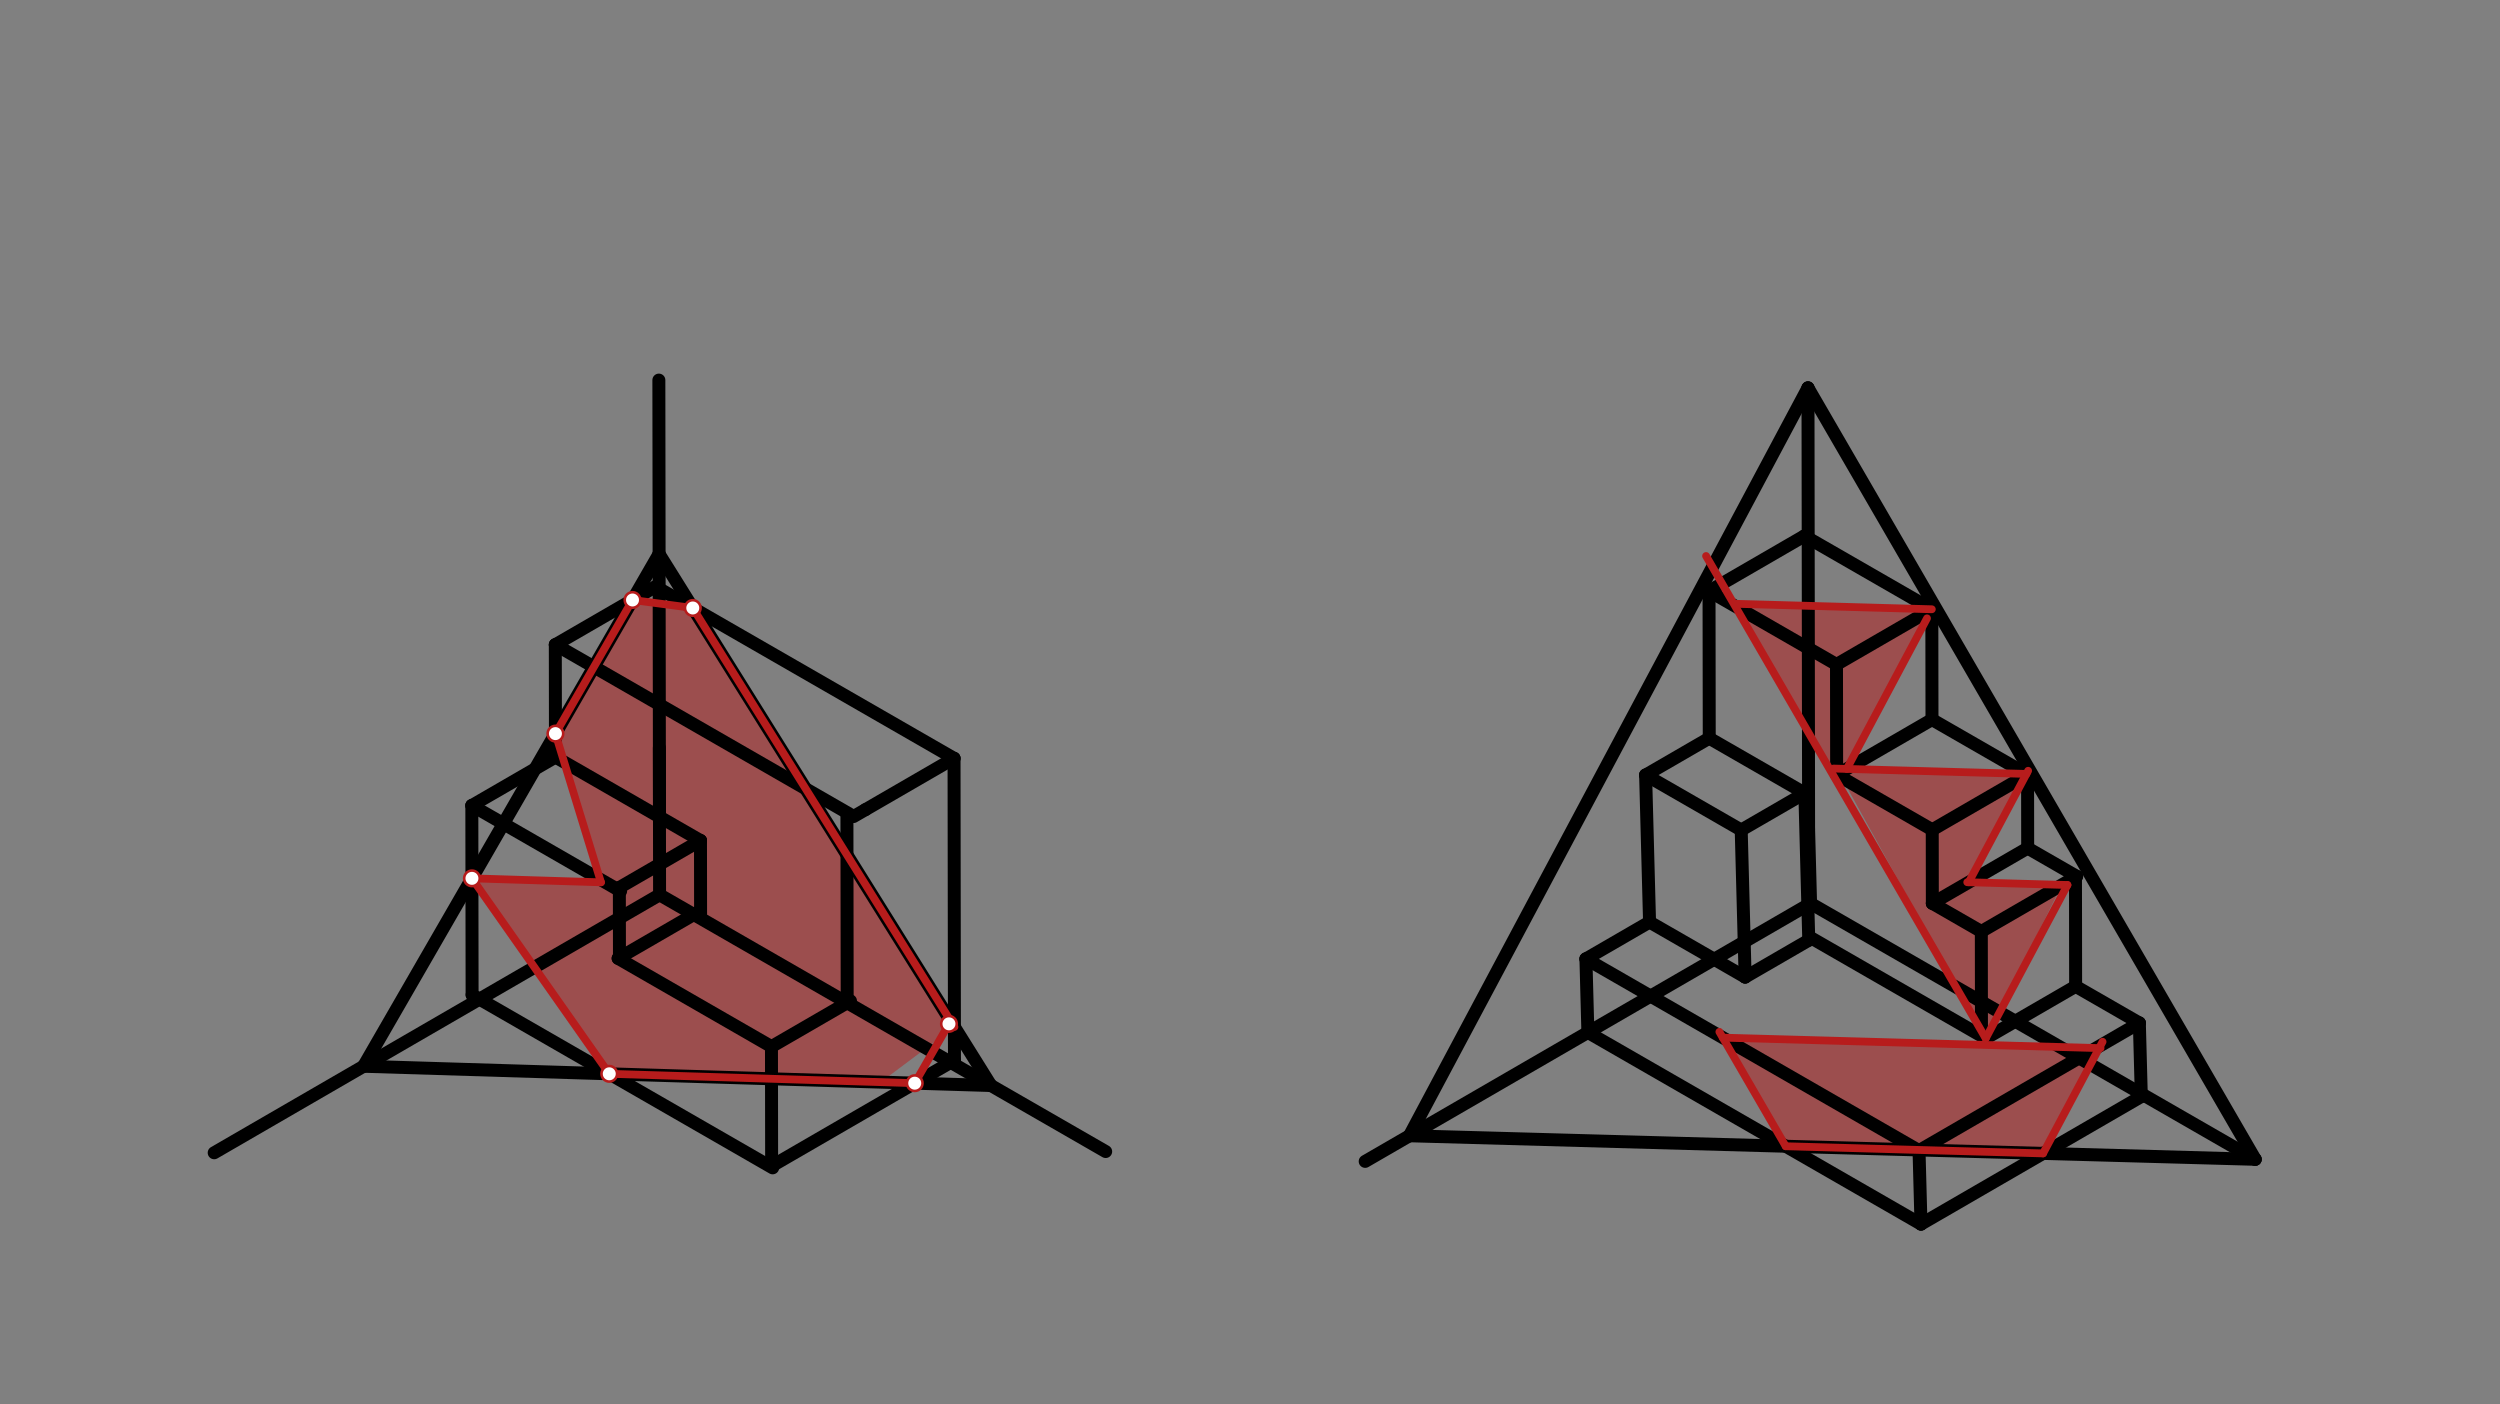 <svg xmlns="http://www.w3.org/2000/svg" class="svg--816" height="100%" preserveAspectRatio="xMidYMid meet" viewBox="0 0 963.78 541.417" width="100%"><rect x="0" y="0" width="963.78" height="541.417" fill="#808080" stroke="none"/><defs><marker id="marker-arrow" markerHeight="16" markerUnits="userSpaceOnUse" markerWidth="24" orient="auto-start-reverse" refX="24" refY="4" viewBox="0 0 24 8"><path d="M 0 0 L 24 4 L 0 8 z" stroke="inherit"></path></marker></defs><g class="aux-layer--949"></g><g class="main-layer--75a"><g class="element--733"><g fill="#B71C1C" opacity="0.5"><path d="M 243.84 231.304 L 267.076 234.383 L 367.939 395.914 L 339.535 417.177 L 234.882 413.965 L 181.938 338.612 L 231.686 340.139 L 214.125 282.815 L 243.84 231.304 Z" stroke="none"></path></g></g><g class="element--733"><g fill="#B71C1C" opacity="0.5"><path d="M 668.915 233.676 L 744.745 234.877 L 711.947 296.427 L 708.05 298.684 L 668.915 233.676 Z" stroke="none"></path></g></g><g class="element--733"><g fill="#B71C1C" opacity="0.5"><path d="M 711.947 296.427 L 781.22 298.354 L 758.962 340.119 L 794.881 341.118 L 765.52 400.309 L 708.047 296.318 Z" stroke="none"></path></g></g><g class="element--733"><g fill="#B71C1C" opacity="0.5"><path d="M 664.135 400.02 L 809.259 404.058 L 787.626 444.65 L 688.409 441.89 L 664.135 400.02 Z" stroke="none"></path></g></g><g class="element--733"><line stroke="#000000" stroke-dasharray="none" stroke-linecap="round" stroke-width="5" x1="254" x2="254.235" y1="146.531" y2="316.61"></line></g><g class="element--733"><line stroke="#000000" stroke-dasharray="none" stroke-linecap="round" stroke-width="5" x1="697" x2="697.235" y1="149.531" y2="319.61"></line></g><g class="element--733"><line stroke="#000000" stroke-dasharray="none" stroke-linecap="round" stroke-width="5" x1="254.235" x2="254.196" y1="316.61" y2="288.263"></line></g><g class="element--733"><line stroke="#000000" stroke-dasharray="none" stroke-linecap="round" stroke-width="5" x1="254.235" x2="254.274" y1="316.61" y2="344.956"></line></g><g class="element--733"><line stroke="#000000" stroke-dasharray="none" stroke-linecap="round" stroke-width="5" x1="254.274" x2="82.57" y1="344.956" y2="444.406"></line></g><g class="element--733"><line stroke="#000000" stroke-dasharray="none" stroke-linecap="round" stroke-width="5" x1="254.274" x2="426.252" y1="344.956" y2="443.931"></line></g><g class="element--733"><line stroke="#000000" stroke-dasharray="none" stroke-linecap="round" stroke-width="5" x1="697.435" x2="869.413" y1="347.951" y2="446.926"></line></g><g class="element--733"><line stroke="#000000" stroke-dasharray="none" stroke-linecap="round" stroke-width="5" x1="698.002" x2="526.298" y1="348.277" y2="447.727"></line></g><g class="element--733"><line stroke="#000000" stroke-dasharray="none" stroke-linecap="round" stroke-width="5" x1="697.235" x2="698.002" y1="319.61" y2="348.277"></line></g><g class="element--733"><line stroke="#000000" stroke-dasharray="none" stroke-linecap="round" stroke-width="5" x1="182" x2="181.899" y1="383.531" y2="310.536"></line></g><g class="element--733"><line stroke="#000000" stroke-dasharray="none" stroke-linecap="round" stroke-width="5" x1="181.899" x2="214.138" y1="310.536" y2="291.863"></line></g><g class="element--733"><line stroke="#000000" stroke-dasharray="none" stroke-linecap="round" stroke-width="5" x1="214.138" x2="214.078" y1="291.863" y2="248.542"></line></g><g class="element--733"><line stroke="#000000" stroke-dasharray="none" stroke-linecap="round" stroke-width="5" x1="214.078" x2="252.755" y1="248.542" y2="226.141"></line></g><g class="element--733"><line stroke="#000000" stroke-dasharray="none" stroke-linecap="round" stroke-width="5" x1="252.755" x2="367.795" y1="226.141" y2="292.348"></line></g><g class="element--733"><line stroke="#000000" stroke-dasharray="none" stroke-linecap="round" stroke-width="5" x1="367.795" x2="367.956" y1="292.348" y2="408.709"></line></g><g class="element--733"><line stroke="#000000" stroke-dasharray="none" stroke-linecap="round" stroke-width="5" x1="182" x2="297.871" y1="383.531" y2="450.216"></line></g><g class="element--733"><line stroke="#000000" stroke-dasharray="none" stroke-linecap="round" stroke-width="5" x1="367.956" x2="297.475" y1="408.709" y2="449.532"></line></g><g class="element--733"><line stroke="#000000" stroke-dasharray="none" stroke-linecap="round" stroke-width="5" x1="214.138" x2="270.047" y1="291.863" y2="324.039"></line></g><g class="element--733"><line stroke="#000000" stroke-dasharray="none" stroke-linecap="round" stroke-width="5" x1="181.899" x2="239.257" y1="310.536" y2="343.546"></line></g><g class="element--733"><line stroke="#000000" stroke-dasharray="none" stroke-linecap="round" stroke-width="5" x1="270.047" x2="238.768" y1="324.039" y2="342.155"></line></g><g class="element--733"><line stroke="#000000" stroke-dasharray="none" stroke-linecap="round" stroke-width="5" x1="297.475" x2="297.411" y1="449.532" y2="403.485"></line></g><g class="element--733"><line stroke="#000000" stroke-dasharray="none" stroke-linecap="round" stroke-width="5" x1="238.768" x2="238.805" y1="342.155" y2="368.584"></line></g><g class="element--733"><line stroke="#000000" stroke-dasharray="none" stroke-linecap="round" stroke-width="5" x1="297.411" x2="238.298" y1="403.485" y2="369.465"></line></g><g class="element--733"><line stroke="#000000" stroke-dasharray="none" stroke-linecap="round" stroke-width="5" x1="270.047" x2="270.086" y1="324.039" y2="352.588"></line></g><g class="element--733"><line stroke="#000000" stroke-dasharray="none" stroke-linecap="round" stroke-width="5" x1="238.298" x2="269.42" y1="369.465" y2="351.439"></line></g><g class="element--733"><line stroke="#000000" stroke-dasharray="none" stroke-linecap="round" stroke-width="5" x1="367.795" x2="333.654" y1="292.348" y2="312.122"></line></g><g class="element--733"><line stroke="#000000" stroke-dasharray="none" stroke-linecap="round" stroke-width="5" x1="214.078" x2="327.773" y1="248.542" y2="313.975"></line></g><g class="element--733"><line stroke="#000000" stroke-dasharray="none" stroke-linecap="round" stroke-width="5" x1="333.654" x2="329.039" y1="312.122" y2="314.795"></line></g><g class="element--733"><line stroke="#000000" stroke-dasharray="none" stroke-linecap="round" stroke-width="5" x1="297.411" x2="327.868" y1="403.485" y2="385.845"></line></g><g class="element--733"><line stroke="#000000" stroke-dasharray="none" stroke-linecap="round" stroke-width="5" x1="326.599" x2="326.5" y1="386.58" y2="314.798"></line></g><g class="element--733"><line stroke="#000000" stroke-dasharray="none" stroke-linecap="round" stroke-width="5" x1="612.15" x2="740.567" y1="398.002" y2="471.907"></line></g><g class="element--733"><line stroke="#000000" stroke-dasharray="none" stroke-linecap="round" stroke-width="5" x1="740.567" x2="825.507" y1="471.907" y2="422.71"></line></g><g class="element--733"><line stroke="#000000" stroke-dasharray="none" stroke-linecap="round" stroke-width="5" x1="612.15" x2="611.392" y1="398.002" y2="369.666"></line></g><g class="element--733"><line stroke="#000000" stroke-dasharray="none" stroke-linecap="round" stroke-width="5" x1="740.567" x2="739.808" y1="471.907" y2="443.571"></line></g><g class="element--733"><line stroke="#000000" stroke-dasharray="none" stroke-linecap="round" stroke-width="5" x1="825.507" x2="824.749" y1="422.71" y2="394.373"></line></g><g class="element--733"><line stroke="#000000" stroke-dasharray="none" stroke-linecap="round" stroke-width="5" x1="611.392" x2="739.808" y1="369.666" y2="443.571"></line></g><g class="element--733"><line stroke="#000000" stroke-dasharray="none" stroke-linecap="round" stroke-width="5" x1="739.808" x2="824.749" y1="443.571" y2="394.373"></line></g><g class="element--733"><line stroke="#000000" stroke-dasharray="none" stroke-linecap="round" stroke-width="5" x1="611.392" x2="635.921" y1="369.666" y2="355.459"></line></g><g class="element--733"><line stroke="#000000" stroke-dasharray="none" stroke-linecap="round" stroke-width="5" x1="824.749" x2="800.18" y1="394.373" y2="380.234"></line></g><g class="element--733"><line stroke="#000000" stroke-dasharray="none" stroke-linecap="round" stroke-width="5" x1="635.921" x2="634.404" y1="355.459" y2="298.786"></line></g><g class="element--733"><line stroke="#000000" stroke-dasharray="none" stroke-linecap="round" stroke-width="5" x1="634.404" x2="658.933" y1="298.786" y2="284.579"></line></g><g class="element--733"><line stroke="#000000" stroke-dasharray="none" stroke-linecap="round" stroke-width="5" x1="658.933" x2="658.854" y1="284.579" y2="227.886"></line></g><g class="element--733"><line stroke="#000000" stroke-dasharray="none" stroke-linecap="round" stroke-width="5" x1="658.854" x2="695.609" y1="227.886" y2="206.598"></line></g><g class="element--733"><line stroke="#000000" stroke-dasharray="none" stroke-linecap="round" stroke-width="5" x1="658.854" x2="707.991" y1="227.886" y2="256.165"></line></g><g class="element--733"><line stroke="#000000" stroke-dasharray="none" stroke-linecap="round" stroke-width="5" x1="695.609" x2="744.745" y1="206.598" y2="234.877"></line></g><g class="element--733"><line stroke="#000000" stroke-dasharray="none" stroke-linecap="round" stroke-width="5" x1="707.991" x2="744.745" y1="256.165" y2="234.877"></line></g><g class="element--733"><line stroke="#000000" stroke-dasharray="none" stroke-linecap="round" stroke-width="5" x1="658.933" x2="695.785" y1="284.579" y2="305.788"></line></g><g class="element--733"><line stroke="#000000" stroke-dasharray="none" stroke-linecap="round" stroke-width="5" x1="634.404" x2="671.256" y1="298.786" y2="319.995"></line></g><g class="element--733"><line stroke="#000000" stroke-dasharray="none" stroke-linecap="round" stroke-width="5" x1="695.785" x2="671.256" y1="305.788" y2="319.995"></line></g><g class="element--733"><line stroke="#000000" stroke-dasharray="none" stroke-linecap="round" stroke-width="5" x1="671.256" x2="672.773" y1="319.995" y2="376.668"></line></g><g class="element--733"><line stroke="#000000" stroke-dasharray="none" stroke-linecap="round" stroke-width="5" x1="635.921" x2="672.773" y1="355.459" y2="376.668"></line></g><g class="element--733"><line stroke="#000000" stroke-dasharray="none" stroke-linecap="round" stroke-width="5" x1="695.785" x2="697.303" y1="305.788" y2="362.46"></line></g><g class="element--733"><line stroke="#000000" stroke-dasharray="none" stroke-linecap="round" stroke-width="5" x1="697.303" x2="672.773" y1="362.46" y2="376.668"></line></g><g class="element--733"><line stroke="#000000" stroke-dasharray="none" stroke-linecap="round" stroke-width="5" x1="707.991" x2="708.05" y1="256.165" y2="298.684"></line></g><g class="element--733"><line stroke="#000000" stroke-dasharray="none" stroke-linecap="round" stroke-width="5" x1="744.745" x2="744.804" y1="234.877" y2="277.396"></line></g><g class="element--733"><line stroke="#000000" stroke-dasharray="none" stroke-linecap="round" stroke-width="5" x1="708.05" x2="744.902" y1="298.684" y2="319.893"></line></g><g class="element--733"><line stroke="#000000" stroke-dasharray="none" stroke-linecap="round" stroke-width="5" x1="744.902" x2="782.766" y1="319.893" y2="297.963"></line></g><g class="element--733"><line stroke="#000000" stroke-dasharray="none" stroke-linecap="round" stroke-width="5" x1="744.804" x2="782.212" y1="277.396" y2="298.925"></line></g><g class="element--733"><line stroke="#000000" stroke-dasharray="none" stroke-linecap="round" stroke-width="5" x1="781.656" x2="781.696" y1="298.605" y2="326.952"></line></g><g class="element--733"><line stroke="#000000" stroke-dasharray="none" stroke-linecap="round" stroke-width="5" x1="800.18" x2="800.123" y1="380.234" y2="338.61"></line></g><g class="element--733"><line stroke="#000000" stroke-dasharray="none" stroke-linecap="round" stroke-width="5" x1="781.696" x2="800.578" y1="326.952" y2="337.819"></line></g><g class="element--733"><line stroke="#000000" stroke-dasharray="none" stroke-linecap="round" stroke-width="5" x1="744.902" x2="744.941" y1="319.893" y2="348.24"></line></g><g class="element--733"><line stroke="#000000" stroke-dasharray="none" stroke-linecap="round" stroke-width="5" x1="744.941" x2="781.696" y1="348.24" y2="326.952"></line></g><g class="element--733"><line stroke="#000000" stroke-dasharray="none" stroke-linecap="round" stroke-width="5" x1="800.578" x2="763.705" y1="337.819" y2="359.175"></line></g><g class="element--733"><line stroke="#000000" stroke-dasharray="none" stroke-linecap="round" stroke-width="5" x1="763.824" x2="763.877" y1="359.107" y2="397.472"></line></g><g class="element--733"><line stroke="#000000" stroke-dasharray="none" stroke-linecap="round" stroke-width="5" x1="800.18" x2="765.52" y1="380.234" y2="400.309"></line></g><g class="element--733"><line stroke="#000000" stroke-dasharray="none" stroke-linecap="round" stroke-width="5" x1="765.52" x2="697.913" y1="400.309" y2="361.4"></line></g><g class="element--733"><line stroke="#000000" stroke-dasharray="none" stroke-linecap="round" stroke-width="5" x1="744.941" x2="763.824" y1="348.24" y2="359.107"></line></g><g class="element--733"><line stroke="#000000" stroke-dasharray="none" stroke-linecap="round" stroke-width="5" x1="140.147" x2="254.075" y1="411.058" y2="213.561"></line></g><g class="element--733"><line stroke="#000000" stroke-dasharray="none" stroke-linecap="round" stroke-width="5" x1="254.075" x2="382.04" y1="213.561" y2="418.499"></line></g><g class="element--733"><line stroke="#000000" stroke-dasharray="none" stroke-linecap="round" stroke-width="5" x1="140.147" x2="382.029" y1="411.058" y2="418.481"></line></g><g class="element--733"><line stroke="#000000" stroke-dasharray="none" stroke-linecap="round" stroke-width="5" x1="543.345" x2="697" y1="437.854" y2="149.531"></line></g><g class="element--733"><line stroke="#000000" stroke-dasharray="none" stroke-linecap="round" stroke-width="5" x1="697" x2="869.413" y1="149.531" y2="446.926"></line></g><g class="element--733"><line stroke="#000000" stroke-dasharray="none" stroke-linecap="round" stroke-width="5" x1="543.345" x2="869.413" y1="437.854" y2="446.926"></line></g><g class="element--733"><line stroke="#000000" stroke-dasharray="none" stroke-linecap="round" stroke-width="5" x1="708.05" x2="744.804" y1="298.684" y2="277.396"></line></g><g class="element--733"><line stroke="#B71C1C" stroke-dasharray="none" stroke-linecap="round" stroke-width="3" x1="352.643" x2="365.839" y1="417.579" y2="394.703"></line></g><g class="element--733"><line stroke="#B71C1C" stroke-dasharray="none" stroke-linecap="round" stroke-width="3" x1="181.938" x2="234.882" y1="338.612" y2="413.965"></line></g><g class="element--733"><line stroke="#B71C1C" stroke-dasharray="none" stroke-linecap="round" stroke-width="3" x1="234.882" x2="352.643" y1="413.965" y2="417.579"></line></g><g class="element--733"><line stroke="#B71C1C" stroke-dasharray="none" stroke-linecap="round" stroke-width="3" x1="367.939" x2="267.076" y1="395.914" y2="234.383"></line></g><g class="element--733"><line stroke="#B71C1C" stroke-dasharray="none" stroke-linecap="round" stroke-width="3" x1="267.076" x2="243.84" y1="234.383" y2="231.304"></line></g><g class="element--733"><line stroke="#B71C1C" stroke-dasharray="none" stroke-linecap="round" stroke-width="3" x1="243.84" x2="214.125" y1="231.304" y2="282.815"></line></g><g class="element--733"><line stroke="#B71C1C" stroke-dasharray="none" stroke-linecap="round" stroke-width="3" x1="181.938" x2="231.686" y1="338.612" y2="340.139"></line></g><g class="element--733"><line stroke="#B71C1C" stroke-dasharray="none" stroke-linecap="round" stroke-width="3" x1="214.125" x2="231.686" y1="282.815" y2="340.139"></line></g><g class="element--733"><line stroke="#B71C1C" stroke-dasharray="none" stroke-linecap="round" stroke-width="3" x1="688.409" x2="787.626" y1="441.89" y2="444.65"></line></g><g class="element--733"><line stroke="#B71C1C" stroke-dasharray="none" stroke-linecap="round" stroke-width="3" x1="787.626" x2="810.563" y1="444.65" y2="401.611"></line></g><g class="element--733"><line stroke="#B71C1C" stroke-dasharray="none" stroke-linecap="round" stroke-width="3" x1="688.409" x2="662.841" y1="441.89" y2="397.788"></line></g><g class="element--733"><line stroke="#B71C1C" stroke-dasharray="none" stroke-linecap="round" stroke-width="3" x1="664.135" x2="809.78" y1="400.02" y2="404.072"></line></g><g class="element--733"><line stroke="#B71C1C" stroke-dasharray="none" stroke-linecap="round" stroke-width="3" x1="765.52" x2="797.033" y1="400.309" y2="341.178"></line></g><g class="element--733"><line stroke="#B71C1C" stroke-dasharray="none" stroke-linecap="round" stroke-width="3" x1="765.52" x2="657.71" y1="400.309" y2="214.348"></line></g><g class="element--733"><line stroke="#B71C1C" stroke-dasharray="none" stroke-linecap="round" stroke-width="3" x1="797.033" x2="758.395" y1="341.178" y2="340.103"></line></g><g class="element--733"><line stroke="#B71C1C" stroke-dasharray="none" stroke-linecap="round" stroke-width="3" x1="758.962" x2="781.863" y1="340.119" y2="297.146"></line></g><g class="element--733"><line stroke="#B71C1C" stroke-dasharray="none" stroke-linecap="round" stroke-width="3" x1="781.22" x2="706.875" y1="298.354" y2="296.286"></line></g><g class="element--733"><line stroke="#B71C1C" stroke-dasharray="none" stroke-linecap="round" stroke-width="3" x1="711.947" x2="742.884" y1="296.427" y2="238.377"></line></g><g class="element--733"><line stroke="#B71C1C" stroke-dasharray="none" stroke-linecap="round" stroke-width="3" x1="744.745" x2="668.941" y1="234.877" y2="232.768"></line></g><g class="element--733"><circle cx="243.84" cy="231.304" r="3" stroke="#B71C1C" stroke-width="1" fill="#ffffff"></circle>}</g><g class="element--733"><circle cx="267.076" cy="234.383" r="3" stroke="#B71C1C" stroke-width="1" fill="#ffffff"></circle>}</g><g class="element--733"><circle cx="214.125" cy="282.815" r="3" stroke="#B71C1C" stroke-width="1" fill="#ffffff"></circle>}</g><g class="element--733"><circle cx="234.882" cy="413.965" r="3" stroke="#B71C1C" stroke-width="1" fill="#ffffff"></circle>}</g><g class="element--733"><circle cx="352.643" cy="417.579" r="3" stroke="#B71C1C" stroke-width="1" fill="#ffffff"></circle>}</g><g class="element--733"><circle cx="365.839" cy="394.703" r="3" stroke="#B71C1C" stroke-width="1" fill="#ffffff"></circle>}</g><g class="element--733"><circle cx="181.938" cy="338.612" r="3" stroke="#B71C1C" stroke-width="1" fill="#ffffff"></circle>}</g></g><g class="snaps-layer--ac6"></g><g class="temp-layer--52d"></g></svg>